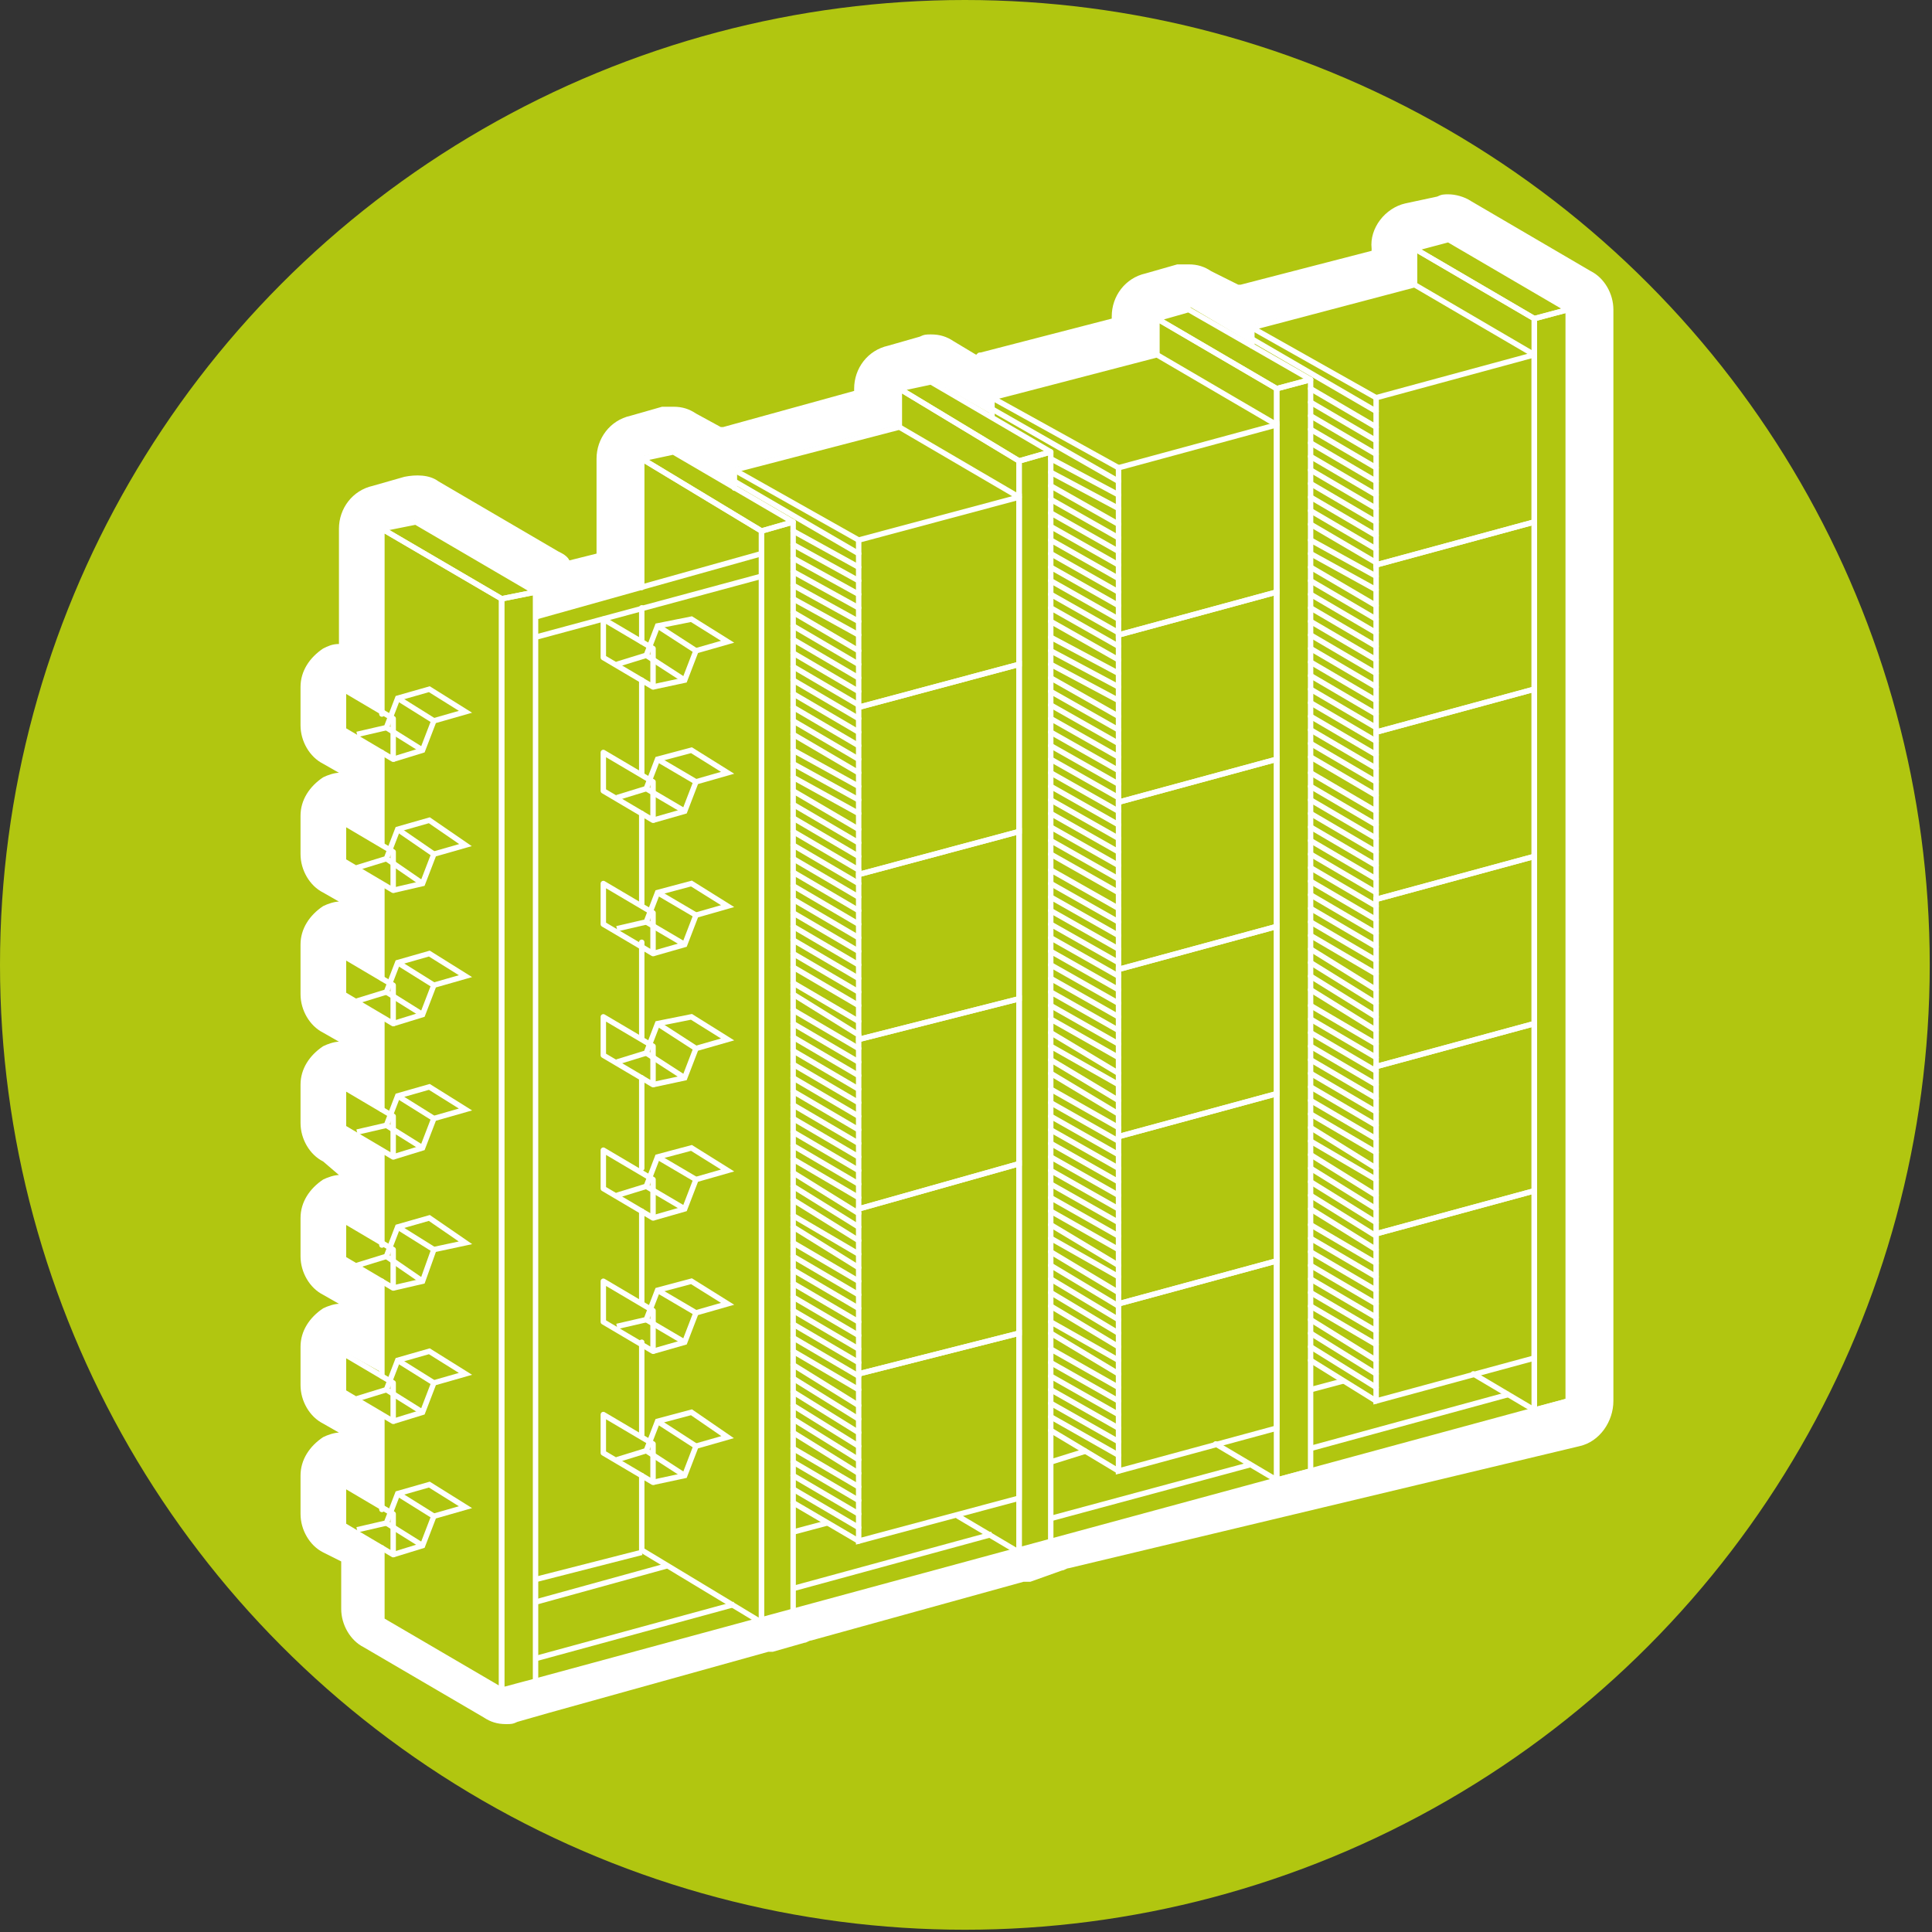 <?xml version="1.0" encoding="utf-8"?>
<!-- Generator: Adobe Illustrator 26.0.3, SVG Export Plug-In . SVG Version: 6.00 Build 0)  -->
<svg version="1.1" id="Calque_1" xmlns="http://www.w3.org/2000/svg" xmlns:xlink="http://www.w3.org/1999/xlink" x="0px" y="0px"
	 viewBox="0 0 85.5 85.5" style="enable-background:new 0 0 85.5 85.5;" xml:space="preserve">
<rect x="0" y="0" width="85.5" height="85.5" fill="#333333" stroke="none"/>
<style type="text/css">
	.st0{fill:#B1C610;}
	.st1{fill:none;stroke:#FFFFFF;stroke-width:0.24;stroke-linecap:round;stroke-linejoin:round;}
	.st2{fill:none;stroke:#FFFFFF;stroke-width:0.24;stroke-miterlimit:10;}
	.st3{fill:#FFFFFF;}
</style>
<g id="Calque_2_00000103969964641285583860000001698563999569553836_">
	<g id="Calque_1-2">
		<circle class="st0" cx="42.7" cy="42.7" r="42.7"/>
		<polyline class="st1" points="65.2,60.8 67.9,62.4 67.9,14.1 62.6,11 62.6,12.6 		"/>
		<polygon class="st1" points="69.4,13.7 67.9,14.1 67.9,62.4 69.4,62 		"/>
		<polygon class="st1" points="69.4,13.7 67.9,14.1 62.6,11 64.1,10.6 		"/>
		<polygon class="st2" points="67.9,60.1 60.9,62 60.9,54.6 67.9,52.7 		"/>
		<polygon class="st2" points="67.9,52.7 60.9,54.6 60.9,47.2 67.9,45.3 		"/>
		<polygon class="st2" points="67.9,45.3 60.9,47.2 60.9,39.8 67.9,37.9 		"/>
		<polygon class="st2" points="67.9,37.9 60.9,39.8 60.9,32.4 67.9,30.5 		"/>
		<polygon class="st2" points="67.9,30.5 60.9,32.4 60.9,25 67.9,23.1 		"/>
		<polygon class="st2" points="67.9,23.1 60.9,25 60.9,17.6 67.9,15.7 		"/>
		<line class="st1" x1="60.9" y1="17.6" x2="55.4" y2="14.5"/>
		<line class="st1" x1="60.9" y1="18.2" x2="55.4" y2="15"/>
		<line class="st1" x1="60.9" y1="18.9" x2="58" y2="17.2"/>
		<line class="st1" x1="60.9" y1="19.5" x2="58" y2="17.8"/>
		<line class="st1" x1="60.9" y1="20.1" x2="58" y2="18.4"/>
		<line class="st1" x1="60.9" y1="20.7" x2="58" y2="19"/>
		<line class="st1" x1="60.9" y1="21.3" x2="58" y2="19.6"/>
		<line class="st1" x1="60.9" y1="21.9" x2="58" y2="20.2"/>
		<line class="st1" x1="60.9" y1="22.5" x2="58" y2="20.8"/>
		<line class="st1" x1="60.9" y1="23.1" x2="58" y2="21.4"/>
		<line class="st1" x1="60.9" y1="23.7" x2="58" y2="22"/>
		<line class="st1" x1="60.9" y1="24.3" x2="58" y2="22.6"/>
		<line class="st1" x1="60.9" y1="24.9" x2="58" y2="23.2"/>
		<line class="st1" x1="60.9" y1="25.5" x2="58" y2="23.9"/>
		<line class="st1" x1="60.9" y1="26.1" x2="58" y2="24.5"/>
		<line class="st1" x1="60.9" y1="26.8" x2="58" y2="25.1"/>
		<line class="st1" x1="60.9" y1="27.4" x2="58" y2="25.7"/>
		<line class="st1" x1="60.9" y1="28" x2="58" y2="26.3"/>
		<line class="st1" x1="60.9" y1="28.6" x2="58" y2="26.9"/>
		<line class="st1" x1="60.9" y1="29.2" x2="58" y2="27.5"/>
		<line class="st1" x1="60.9" y1="29.8" x2="58" y2="28.1"/>
		<line class="st1" x1="60.9" y1="30.4" x2="58" y2="28.7"/>
		<line class="st1" x1="60.9" y1="31" x2="58" y2="29.3"/>
		<line class="st1" x1="60.9" y1="31.6" x2="58" y2="29.9"/>
		<line class="st1" x1="60.9" y1="32.2" x2="58" y2="30.5"/>
		<line class="st1" x1="60.9" y1="32.8" x2="58" y2="31.1"/>
		<line class="st1" x1="60.9" y1="33.4" x2="58" y2="31.7"/>
		<line class="st1" x1="60.9" y1="34" x2="58" y2="32.3"/>
		<line class="st1" x1="60.9" y1="34.6" x2="58" y2="32.9"/>
		<line class="st1" x1="60.9" y1="35.2" x2="58" y2="33.5"/>
		<line class="st1" x1="60.9" y1="35.9" x2="58" y2="34.2"/>
		<line class="st1" x1="60.9" y1="36.5" x2="58" y2="34.8"/>
		<line class="st1" x1="60.9" y1="37.1" x2="58" y2="35.4"/>
		<line class="st1" x1="60.9" y1="37.7" x2="58" y2="36"/>
		<line class="st1" x1="60.9" y1="38.3" x2="58" y2="36.6"/>
		<line class="st1" x1="60.9" y1="38.9" x2="58" y2="37.2"/>
		<line class="st1" x1="60.9" y1="39.5" x2="58" y2="37.8"/>
		<line class="st1" x1="60.9" y1="40.1" x2="58" y2="38.4"/>
		<line class="st1" x1="60.9" y1="40.7" x2="58" y2="39"/>
		<line class="st1" x1="60.9" y1="41.3" x2="58" y2="39.6"/>
		<line class="st1" x1="60.9" y1="41.9" x2="58" y2="40.2"/>
		<line class="st1" x1="60.9" y1="42.5" x2="58" y2="40.8"/>
		<line class="st1" x1="60.9" y1="43.1" x2="58" y2="41.4"/>
		<line class="st1" x1="60.9" y1="43.8" x2="58" y2="42"/>
		<line class="st1" x1="60.9" y1="44.4" x2="58" y2="42.6"/>
		<line class="st1" x1="60.9" y1="45" x2="58" y2="43.2"/>
		<line class="st1" x1="60.9" y1="45.6" x2="58" y2="43.8"/>
		<line class="st1" x1="60.9" y1="46.2" x2="58" y2="44.5"/>
		<line class="st1" x1="60.9" y1="46.8" x2="58" y2="45.1"/>
		<line class="st1" x1="60.9" y1="47.4" x2="58" y2="45.7"/>
		<line class="st1" x1="60.9" y1="48" x2="58" y2="46.3"/>
		<line class="st1" x1="60.9" y1="48.6" x2="58" y2="46.9"/>
		<line class="st1" x1="60.9" y1="49.2" x2="58" y2="47.5"/>
		<line class="st1" x1="60.9" y1="49.8" x2="58" y2="48.1"/>
		<line class="st1" x1="60.9" y1="50.4" x2="58" y2="48.7"/>
		<line class="st1" x1="60.9" y1="51" x2="58" y2="49.3"/>
		<line class="st1" x1="60.9" y1="51.7" x2="58" y2="49.9"/>
		<line class="st1" x1="60.9" y1="52.2" x2="58" y2="50.5"/>
		<line class="st1" x1="60.9" y1="52.9" x2="58" y2="51.1"/>
		<line class="st1" x1="60.9" y1="53.5" x2="58" y2="51.7"/>
		<line class="st1" x1="60.9" y1="54.1" x2="58" y2="52.3"/>
		<line class="st1" x1="60.9" y1="54.7" x2="58" y2="52.9"/>
		<line class="st1" x1="60.9" y1="55.3" x2="58" y2="53.5"/>
		<line class="st1" x1="60.9" y1="55.9" x2="58" y2="54.2"/>
		<line class="st1" x1="60.9" y1="56.5" x2="58" y2="54.8"/>
		<line class="st1" x1="60.9" y1="57.1" x2="58" y2="55.4"/>
		<line class="st1" x1="60.9" y1="57.7" x2="58" y2="56"/>
		<line class="st1" x1="60.9" y1="58.3" x2="58" y2="56.6"/>
		<line class="st1" x1="60.9" y1="58.9" x2="58" y2="57.2"/>
		<line class="st1" x1="60.9" y1="59.5" x2="58" y2="57.8"/>
		<line class="st1" x1="60.9" y1="60.2" x2="58" y2="58.4"/>
		<line class="st1" x1="60.9" y1="60.8" x2="58" y2="59"/>
		<line class="st1" x1="60.9" y1="61.4" x2="58" y2="59.6"/>
		<line class="st1" x1="60.9" y1="62" x2="58" y2="60.2"/>
		<polyline class="st1" points="55.4,14.5 62.6,12.6 67.9,15.7 		"/>
		<line class="st1" x1="55.4" y1="14.5" x2="55.4" y2="15.3"/>
		<polyline class="st1" points="53.8,63.9 56.5,65.5 56.5,17.2 51.2,14.1 51.2,15.7 		"/>
		<polygon class="st1" points="58,16.8 56.5,17.2 56.5,65.5 58,65.1 		"/>
		<polygon class="st1" points="58,16.8 56.5,17.2 51.2,14.1 52.6,13.7 		"/>
		<polygon class="st2" points="56.5,63.2 49.5,65.1 49.5,57.7 56.5,55.8 		"/>
		<polygon class="st2" points="56.5,55.8 49.5,57.7 49.5,50.3 56.5,48.4 		"/>
		<polygon class="st2" points="56.5,48.4 49.5,50.3 49.5,42.9 56.5,41 		"/>
		<polygon class="st2" points="56.5,41 49.5,42.9 49.5,35.5 56.5,33.6 		"/>
		<polygon class="st2" points="56.5,33.6 49.5,35.5 49.5,28.1 56.5,26.2 		"/>
		<polygon class="st2" points="56.5,26.2 49.5,28.1 49.5,20.7 56.5,18.8 		"/>
		<line class="st1" x1="49.5" y1="20.7" x2="43.9" y2="17.6"/>
		<line class="st1" x1="49.5" y1="21.3" x2="43.9" y2="18.1"/>
		<line class="st1" x1="49.5" y1="21.9" x2="46.5" y2="20.3"/>
		<line class="st1" x1="49.5" y1="22.5" x2="46.5" y2="20.9"/>
		<line class="st1" x1="49.5" y1="23.2" x2="46.5" y2="21.5"/>
		<line class="st1" x1="49.5" y1="23.8" x2="46.5" y2="22.1"/>
		<line class="st1" x1="49.5" y1="24.4" x2="46.5" y2="22.7"/>
		<line class="st1" x1="49.5" y1="25" x2="46.5" y2="23.3"/>
		<line class="st1" x1="49.5" y1="25.6" x2="46.5" y2="23.9"/>
		<line class="st1" x1="49.5" y1="26.2" x2="46.5" y2="24.5"/>
		<line class="st1" x1="49.5" y1="26.8" x2="46.5" y2="25.1"/>
		<line class="st1" x1="49.5" y1="27.4" x2="46.5" y2="25.7"/>
		<line class="st1" x1="49.5" y1="28" x2="46.5" y2="26.3"/>
		<line class="st1" x1="49.5" y1="28.6" x2="46.5" y2="26.9"/>
		<line class="st1" x1="49.5" y1="29.2" x2="46.5" y2="27.5"/>
		<line class="st1" x1="49.5" y1="29.8" x2="46.5" y2="28.2"/>
		<line class="st1" x1="49.5" y1="30.4" x2="46.5" y2="28.8"/>
		<line class="st1" x1="49.5" y1="31" x2="46.5" y2="29.4"/>
		<line class="st1" x1="49.5" y1="31.7" x2="46.5" y2="30"/>
		<line class="st1" x1="49.5" y1="32.3" x2="46.5" y2="30.6"/>
		<line class="st1" x1="49.5" y1="32.9" x2="46.5" y2="31.2"/>
		<line class="st1" x1="49.5" y1="33.5" x2="46.5" y2="31.8"/>
		<line class="st1" x1="49.5" y1="34.1" x2="46.5" y2="32.4"/>
		<line class="st1" x1="49.5" y1="34.7" x2="46.5" y2="33"/>
		<line class="st1" x1="49.5" y1="35.3" x2="46.5" y2="33.6"/>
		<line class="st1" x1="49.5" y1="35.9" x2="46.5" y2="34.2"/>
		<line class="st1" x1="49.5" y1="36.5" x2="46.5" y2="34.8"/>
		<line class="st1" x1="49.5" y1="37.1" x2="46.5" y2="35.4"/>
		<line class="st1" x1="49.5" y1="37.7" x2="46.5" y2="36"/>
		<line class="st1" x1="49.5" y1="38.3" x2="46.5" y2="36.6"/>
		<line class="st1" x1="49.5" y1="38.9" x2="46.5" y2="37.2"/>
		<line class="st1" x1="49.5" y1="39.5" x2="46.5" y2="37.8"/>
		<line class="st1" x1="49.5" y1="40.2" x2="46.5" y2="38.5"/>
		<line class="st1" x1="49.5" y1="40.8" x2="46.5" y2="39.1"/>
		<line class="st1" x1="49.5" y1="41.4" x2="46.5" y2="39.7"/>
		<line class="st1" x1="49.5" y1="42" x2="46.5" y2="40.3"/>
		<line class="st1" x1="49.5" y1="42.6" x2="46.5" y2="40.9"/>
		<line class="st1" x1="49.5" y1="43.2" x2="46.5" y2="41.5"/>
		<line class="st1" x1="49.5" y1="43.8" x2="46.5" y2="42.1"/>
		<line class="st1" x1="49.5" y1="44.4" x2="46.5" y2="42.7"/>
		<line class="st1" x1="49.5" y1="45" x2="46.5" y2="43.3"/>
		<line class="st1" x1="49.5" y1="45.6" x2="46.5" y2="43.9"/>
		<line class="st1" x1="49.5" y1="46.2" x2="46.5" y2="44.5"/>
		<line class="st1" x1="49.5" y1="46.8" x2="46.5" y2="45.1"/>
		<line class="st1" x1="49.5" y1="47.5" x2="46.5" y2="45.7"/>
		<line class="st1" x1="49.5" y1="48" x2="46.5" y2="46.3"/>
		<line class="st1" x1="49.5" y1="48.7" x2="46.5" y2="46.9"/>
		<line class="st1" x1="49.5" y1="49.3" x2="46.5" y2="47.5"/>
		<line class="st1" x1="49.5" y1="49.9" x2="46.5" y2="48.2"/>
		<line class="st1" x1="49.5" y1="50.5" x2="46.5" y2="48.8"/>
		<line class="st1" x1="49.5" y1="51.1" x2="46.5" y2="49.4"/>
		<line class="st1" x1="49.5" y1="51.7" x2="46.5" y2="50"/>
		<line class="st1" x1="49.5" y1="52.3" x2="46.5" y2="50.6"/>
		<line class="st1" x1="49.5" y1="52.9" x2="46.5" y2="51.2"/>
		<line class="st1" x1="49.5" y1="53.5" x2="46.5" y2="51.8"/>
		<line class="st1" x1="49.5" y1="54.1" x2="46.5" y2="52.4"/>
		<line class="st1" x1="49.5" y1="54.7" x2="46.5" y2="53"/>
		<line class="st1" x1="49.5" y1="55.3" x2="46.5" y2="53.6"/>
		<line class="st1" x1="49.5" y1="56" x2="46.5" y2="54.2"/>
		<line class="st1" x1="49.5" y1="56.5" x2="46.5" y2="54.8"/>
		<line class="st1" x1="49.5" y1="57.2" x2="46.5" y2="55.4"/>
		<line class="st1" x1="49.5" y1="57.8" x2="46.5" y2="56"/>
		<line class="st1" x1="49.5" y1="58.4" x2="46.5" y2="56.6"/>
		<line class="st1" x1="49.5" y1="59" x2="46.5" y2="57.2"/>
		<line class="st1" x1="49.5" y1="59.6" x2="46.5" y2="57.8"/>
		<line class="st1" x1="49.5" y1="60.2" x2="46.5" y2="58.5"/>
		<line class="st1" x1="49.5" y1="60.8" x2="46.5" y2="59"/>
		<line class="st1" x1="49.5" y1="61.4" x2="46.5" y2="59.7"/>
		<line class="st1" x1="49.5" y1="62" x2="46.5" y2="60.3"/>
		<line class="st1" x1="49.5" y1="62.6" x2="46.5" y2="60.9"/>
		<line class="st1" x1="49.5" y1="63.2" x2="46.5" y2="61.5"/>
		<line class="st1" x1="49.5" y1="63.8" x2="46.5" y2="62.1"/>
		<line class="st1" x1="49.5" y1="64.4" x2="46.5" y2="62.7"/>
		<line class="st1" x1="49.5" y1="65.1" x2="46.5" y2="63.3"/>
		<polyline class="st1" points="43.9,17.6 51.2,15.7 56.5,18.8 		"/>
		<line class="st1" x1="43.9" y1="17.6" x2="43.9" y2="18.4"/>
		<polyline class="st1" points="42.4,67.1 45.1,68.7 45.1,20.4 39.8,17.2 39.8,18.9 		"/>
		<polygon class="st1" points="46.5,20 45.1,20.4 45.1,68.7 46.5,68.3 		"/>
		<polygon class="st1" points="46.5,20 45.1,20.4 39.8,17.2 41.2,16.9 		"/>
		<polyline class="st1" points="28.4,65.3 28.4,68.6 33.7,71.8 33.7,23.5 28.4,20.3 28.4,26 		"/>
		<line class="st1" x1="28.4" y1="59.4" x2="28.4" y2="63.5"/>
		<line class="st1" x1="28.4" y1="53.6" x2="28.4" y2="57.6"/>
		<line class="st1" x1="28.4" y1="47.7" x2="28.4" y2="51.7"/>
		<line class="st1" x1="28.4" y1="41.7" x2="28.4" y2="45.9"/>
		<line class="st1" x1="28.4" y1="36" x2="28.4" y2="40"/>
		<line class="st1" x1="28.4" y1="30.1" x2="28.4" y2="34.2"/>
		<line class="st1" x1="28.4" y1="26.9" x2="28.4" y2="28.4"/>
		<polygon class="st1" points="35.1,23.1 33.7,23.5 33.7,71.8 35.1,71.4 		"/>
		<polygon class="st1" points="35.1,23.1 33.7,23.5 28.4,20.3 29.8,20 		"/>
		<polygon class="st2" points="45.1,66.3 38,68.2 38,60.8 45.1,59 		"/>
		<polygon class="st2" points="45.1,59 38,60.8 38,53.5 45.1,51.5 		"/>
		<polygon class="st2" points="45.1,51.5 38,53.5 38,46 45.1,44.2 		"/>
		<polygon class="st2" points="45.1,44.2 38,46 38,38.7 45.1,36.8 		"/>
		<polygon class="st2" points="45.1,36.8 38,38.7 38,31.3 45.1,29.4 		"/>
		<polygon class="st2" points="45.1,29.4 38,31.3 38,23.9 45.1,22 		"/>
		<line class="st1" x1="38" y1="23.9" x2="32.5" y2="20.8"/>
		<line class="st1" x1="38" y1="24.5" x2="32.5" y2="21.3"/>
		<line class="st1" x1="38" y1="25.1" x2="35.1" y2="23.5"/>
		<line class="st1" x1="38" y1="25.7" x2="35.1" y2="24.1"/>
		<line class="st1" x1="38" y1="26.3" x2="35.1" y2="24.7"/>
		<line class="st1" x1="38" y1="26.9" x2="35.1" y2="25.3"/>
		<line class="st1" x1="38" y1="27.5" x2="35.1" y2="25.9"/>
		<line class="st1" x1="38" y1="28.1" x2="35.1" y2="26.5"/>
		<line class="st1" x1="38" y1="28.8" x2="35.1" y2="27.1"/>
		<line class="st1" x1="38" y1="29.4" x2="35.1" y2="27.7"/>
		<line class="st1" x1="38" y1="30" x2="35.1" y2="28.3"/>
		<line class="st1" x1="38" y1="30.6" x2="35.1" y2="28.9"/>
		<line class="st1" x1="38" y1="31.2" x2="35.1" y2="29.5"/>
		<line class="st1" x1="38" y1="31.8" x2="35.1" y2="30.1"/>
		<line class="st1" x1="38" y1="32.4" x2="35.1" y2="30.7"/>
		<line class="st1" x1="38" y1="33" x2="35.1" y2="31.3"/>
		<line class="st1" x1="38" y1="33.6" x2="35.1" y2="31.9"/>
		<line class="st1" x1="38" y1="34.2" x2="35.1" y2="32.5"/>
		<line class="st1" x1="38" y1="34.8" x2="35.1" y2="33.2"/>
		<line class="st1" x1="38" y1="35.4" x2="35.1" y2="33.8"/>
		<line class="st1" x1="38" y1="36" x2="35.1" y2="34.4"/>
		<line class="st1" x1="38" y1="36.7" x2="35.1" y2="35"/>
		<line class="st1" x1="38" y1="37.3" x2="35.1" y2="35.6"/>
		<line class="st1" x1="38" y1="37.9" x2="35.1" y2="36.2"/>
		<line class="st1" x1="38" y1="38.5" x2="35.1" y2="36.8"/>
		<line class="st1" x1="38" y1="39.1" x2="35.1" y2="37.4"/>
		<line class="st1" x1="38" y1="39.7" x2="35.1" y2="38"/>
		<line class="st1" x1="38" y1="40.3" x2="35.1" y2="38.6"/>
		<line class="st1" x1="38" y1="40.9" x2="35.1" y2="39.2"/>
		<line class="st1" x1="38" y1="41.5" x2="35.1" y2="39.8"/>
		<line class="st1" x1="38" y1="42.1" x2="35.1" y2="40.4"/>
		<line class="st1" x1="38" y1="42.7" x2="35.1" y2="41"/>
		<line class="st1" x1="38" y1="43.3" x2="35.1" y2="41.6"/>
		<line class="st1" x1="38" y1="43.9" x2="35.1" y2="42.2"/>
		<line class="st1" x1="38" y1="44.5" x2="35.1" y2="42.8"/>
		<line class="st1" x1="38" y1="45.2" x2="35.1" y2="43.5"/>
		<line class="st1" x1="38" y1="45.8" x2="35.1" y2="44"/>
		<line class="st1" x1="38" y1="46.4" x2="35.1" y2="44.7"/>
		<line class="st1" x1="38" y1="47" x2="35.1" y2="45.3"/>
		<line class="st1" x1="38" y1="47.6" x2="35.1" y2="45.9"/>
		<line class="st1" x1="38" y1="48.2" x2="35.1" y2="46.5"/>
		<line class="st1" x1="38" y1="48.8" x2="35.1" y2="47.1"/>
		<line class="st1" x1="38" y1="49.4" x2="35.1" y2="47.7"/>
		<line class="st1" x1="38" y1="50" x2="35.1" y2="48.3"/>
		<line class="st1" x1="38" y1="50.6" x2="35.1" y2="48.9"/>
		<line class="st1" x1="38" y1="51.2" x2="35.1" y2="49.5"/>
		<line class="st1" x1="38" y1="51.8" x2="35.1" y2="50.1"/>
		<line class="st1" x1="38" y1="52.4" x2="35.1" y2="50.7"/>
		<line class="st1" x1="38" y1="53" x2="35.1" y2="51.3"/>
		<line class="st1" x1="38" y1="53.7" x2="35.1" y2="51.9"/>
		<line class="st1" x1="38" y1="54.3" x2="35.1" y2="52.5"/>
		<line class="st1" x1="38" y1="54.9" x2="35.1" y2="53.1"/>
		<line class="st1" x1="38" y1="55.5" x2="35.1" y2="53.8"/>
		<line class="st1" x1="38" y1="56.1" x2="35.1" y2="54.3"/>
		<line class="st1" x1="38" y1="56.7" x2="35.1" y2="55"/>
		<line class="st1" x1="38" y1="57.3" x2="35.1" y2="55.6"/>
		<line class="st1" x1="38" y1="57.9" x2="35.1" y2="56.2"/>
		<line class="st1" x1="38" y1="58.5" x2="35.1" y2="56.8"/>
		<line class="st1" x1="38" y1="59.1" x2="35.1" y2="57.4"/>
		<line class="st1" x1="38" y1="59.7" x2="35.1" y2="58"/>
		<line class="st1" x1="38" y1="60.3" x2="35.1" y2="58.6"/>
		<line class="st1" x1="38" y1="60.9" x2="35.1" y2="59.2"/>
		<line class="st1" x1="38" y1="61.5" x2="35.1" y2="59.8"/>
		<line class="st1" x1="38" y1="62.2" x2="35.1" y2="60.4"/>
		<line class="st1" x1="38" y1="62.8" x2="35.1" y2="61"/>
		<line class="st1" x1="38" y1="63.4" x2="35.1" y2="61.6"/>
		<line class="st1" x1="38" y1="64" x2="35.1" y2="62.2"/>
		<line class="st1" x1="38" y1="64.6" x2="35.1" y2="62.8"/>
		<line class="st1" x1="38" y1="65.2" x2="35.1" y2="63.4"/>
		<line class="st1" x1="38" y1="65.8" x2="35.1" y2="64.1"/>
		<line class="st1" x1="38" y1="66.4" x2="35.1" y2="64.7"/>
		<line class="st1" x1="38" y1="67" x2="35.1" y2="65.3"/>
		<line class="st1" x1="38" y1="67.6" x2="35.1" y2="65.9"/>
		<line class="st1" x1="38" y1="68.2" x2="35.1" y2="66.5"/>
		<polyline class="st1" points="32.5,20.8 39.8,18.9 45.1,22 		"/>
		<line class="st1" x1="32.5" y1="20.8" x2="32.5" y2="21.6"/>
		<line class="st1" x1="16.9" y1="62.7" x2="16.9" y2="66.8"/>
		<line class="st1" x1="16.9" y1="56.7" x2="16.9" y2="60.9"/>
		<line class="st1" x1="16.9" y1="51" x2="16.9" y2="55.1"/>
		<line class="st1" x1="16.9" y1="45.2" x2="16.9" y2="49.1"/>
		<line class="st1" x1="16.9" y1="39.2" x2="16.9" y2="43.3"/>
		<line class="st1" x1="16.9" y1="33.3" x2="16.9" y2="37.3"/>
		<polyline class="st1" points="16.9,68.5 16.9,71.7 22.2,74.8 22.2,26.5 16.9,23.4 16.9,31.6 		"/>
		<polygon class="st1" points="23.7,26.2 22.2,26.5 22.2,74.8 23.7,74.4 		"/>
		<polygon class="st1" points="23.7,26.2 22.2,26.5 16.9,23.4 18.4,23.1 		"/>
		<line class="st2" x1="23.7" y1="74.4" x2="69.4" y2="62"/>
		<line class="st2" x1="58" y1="64.1" x2="66.8" y2="61.7"/>
		<line class="st2" x1="46.5" y1="67.2" x2="55.4" y2="64.8"/>
		<line class="st2" x1="35.1" y1="70.3" x2="43.9" y2="67.9"/>
		<line class="st2" x1="23.7" y1="73.4" x2="32.5" y2="71"/>
		<line class="st2" x1="23.7" y1="69.9" x2="28.4" y2="68.7"/>
		<line class="st2" x1="58" y1="61.5" x2="59.5" y2="61.1"/>
		<line class="st2" x1="46.5" y1="64.7" x2="48.1" y2="64.2"/>
		<line class="st2" x1="35.1" y1="67.8" x2="36.6" y2="67.4"/>
		<line class="st2" x1="23.7" y1="70.9" x2="29.5" y2="69.3"/>
		<line class="st2" x1="23.7" y1="27.3" x2="33.7" y2="24.5"/>
		<line class="st2" x1="23.7" y1="28.2" x2="33.7" y2="25.5"/>
		<polygon class="st1" points="15.2,67.5 17.4,68.8 17.4,67 15.2,65.7 		"/>
		<polyline class="st2" points="17.4,68.8 18.7,68.4 19.2,67.1 20.6,66.7 19,65.7 17.6,66.1 17.1,67.4 15.8,67.7 		"/>
		<line class="st2" x1="17.6" y1="66.1" x2="19.2" y2="67.1"/>
		<line class="st2" x1="18.7" y1="68.4" x2="17.1" y2="67.4"/>
		<polygon class="st1" points="15.2,61.6 17.4,62.9 17.4,61.2 15.2,59.9 		"/>
		<polyline class="st2" points="17.4,62.9 18.7,62.5 19.2,61.2 20.6,60.8 19,59.8 17.6,60.2 17.1,61.5 15.8,61.9 		"/>
		<line class="st2" x1="17.6" y1="60.2" x2="19.2" y2="61.2"/>
		<line class="st2" x1="18.7" y1="62.5" x2="17.1" y2="61.5"/>
		<polygon class="st1" points="15.2,55.7 17.4,57 17.4,55.3 15.2,54 		"/>
		<polyline class="st2" points="17.4,57 18.7,56.7 19.2,55.3 20.6,55 19,53.9 17.6,54.3 17.1,55.6 15.8,56 		"/>
		<line class="st2" x1="17.6" y1="54.3" x2="19.2" y2="55.3"/>
		<line class="st2" x1="18.7" y1="56.7" x2="17.1" y2="55.6"/>
		<polygon class="st1" points="15.2,49.9 17.4,51.2 17.4,49.4 15.2,48.1 		"/>
		<polyline class="st2" points="17.4,51.2 18.7,50.8 19.2,49.5 20.6,49.1 19,48.1 17.6,48.5 17.1,49.8 15.8,50.1 		"/>
		<line class="st2" x1="17.6" y1="48.5" x2="19.2" y2="49.5"/>
		<line class="st2" x1="18.7" y1="50.8" x2="17.1" y2="49.8"/>
		<polygon class="st1" points="15.2,44 17.4,45.3 17.4,43.6 15.2,42.3 		"/>
		<polyline class="st2" points="17.4,45.3 18.7,44.9 19.2,43.6 20.6,43.2 19,42.2 17.6,42.6 17.1,43.9 15.8,44.3 		"/>
		<line class="st2" x1="17.6" y1="42.6" x2="19.2" y2="43.6"/>
		<line class="st2" x1="18.7" y1="44.9" x2="17.1" y2="43.9"/>
		<polygon class="st1" points="15.2,38.1 17.4,39.4 17.4,37.7 15.2,36.4 		"/>
		<polyline class="st2" points="17.4,39.4 18.7,39.1 19.2,37.8 20.6,37.4 19,36.3 17.6,36.7 17.1,38 15.8,38.4 		"/>
		<line class="st2" x1="17.6" y1="36.7" x2="19.2" y2="37.8"/>
		<line class="st2" x1="18.7" y1="39.1" x2="17.1" y2="38"/>
		<polygon class="st1" points="15.2,32.3 17.4,33.6 17.4,31.8 15.2,30.5 		"/>
		<polyline class="st2" points="17.4,33.6 18.7,33.2 19.2,31.9 20.6,31.5 19,30.5 17.6,30.9 17.1,32.2 15.8,32.5 		"/>
		<line class="st2" x1="17.6" y1="30.9" x2="19.2" y2="31.9"/>
		<line class="st2" x1="18.7" y1="33.2" x2="17.1" y2="32.2"/>
		<polygon class="st1" points="26.7,64.3 28.9,65.6 28.9,63.9 26.7,62.6 		"/>
		<polyline class="st2" points="28.9,65.6 30.3,65.3 30.8,64 32.2,63.6 30.6,62.5 29.1,62.9 28.6,64.2 27.3,64.6 		"/>
		<line class="st2" x1="29.1" y1="62.9" x2="30.8" y2="64"/>
		<line class="st2" x1="30.3" y1="65.3" x2="28.6" y2="64.2"/>
		<polygon class="st1" points="26.7,58.5 28.9,59.8 28.9,58 26.7,56.7 		"/>
		<polyline class="st2" points="28.9,59.8 30.3,59.4 30.8,58.1 32.2,57.7 30.6,56.7 29.1,57.1 28.6,58.4 27.3,58.7 		"/>
		<line class="st2" x1="29.1" y1="57.1" x2="30.8" y2="58.1"/>
		<line class="st2" x1="30.3" y1="59.4" x2="28.6" y2="58.4"/>
		<polygon class="st1" points="26.7,52.6 28.9,53.9 28.9,52.2 26.7,50.9 		"/>
		<polyline class="st2" points="28.9,53.9 30.3,53.5 30.8,52.2 32.2,51.8 30.6,50.8 29.1,51.2 28.6,52.5 27.3,52.9 		"/>
		<line class="st2" x1="29.1" y1="51.2" x2="30.8" y2="52.2"/>
		<line class="st2" x1="30.3" y1="53.5" x2="28.6" y2="52.5"/>
		<polygon class="st1" points="26.7,46.7 28.9,48 28.9,46.3 26.7,45 		"/>
		<polyline class="st2" points="28.9,48 30.3,47.7 30.8,46.4 32.2,46 30.6,45 29.1,45.3 28.6,46.6 27.3,47 		"/>
		<line class="st2" x1="29.1" y1="45.3" x2="30.8" y2="46.4"/>
		<line class="st2" x1="30.3" y1="47.7" x2="28.6" y2="46.6"/>
		<polygon class="st1" points="26.7,40.9 28.9,42.2 28.9,40.4 26.7,39.1 		"/>
		<polyline class="st2" points="28.9,42.2 30.3,41.8 30.8,40.5 32.2,40.1 30.6,39.1 29.1,39.5 28.6,40.8 27.3,41.1 		"/>
		<line class="st2" x1="29.1" y1="39.5" x2="30.8" y2="40.5"/>
		<line class="st2" x1="30.3" y1="41.8" x2="28.6" y2="40.8"/>
		<polygon class="st1" points="26.7,35 28.9,36.3 28.9,34.6 26.7,33.3 		"/>
		<polyline class="st2" points="28.9,36.3 30.3,35.9 30.8,34.6 32.2,34.2 30.6,33.2 29.1,33.6 28.6,34.9 27.3,35.3 		"/>
		<line class="st2" x1="29.1" y1="33.6" x2="30.8" y2="34.6"/>
		<line class="st2" x1="30.3" y1="35.9" x2="28.6" y2="34.9"/>
		<polygon class="st1" points="26.7,29.1 28.9,30.4 28.9,28.7 26.7,27.4 		"/>
		<polyline class="st2" points="28.9,30.4 30.3,30.1 30.8,28.8 32.2,28.4 30.6,27.4 29.1,27.7 28.6,29 27.3,29.4 		"/>
		<line class="st2" x1="29.1" y1="27.7" x2="30.8" y2="28.8"/>
		<line class="st2" x1="30.3" y1="30.1" x2="28.6" y2="29"/>
		<path class="st3" d="M64.1,10.6l5.3,3.1V62h-0.1h0.1l-22.9,6.2l0,0l-1.4,0.4l0,0l-10,2.7l0,0l-1.4,0.4l0,0l-10,2.7l-1.4,0.4
			l-5.3-3.1v-3.2l-1.8-1v-1.8l1.8,1v-4.1l-1.8-1v-1.8l1.8,1l0,0v-4.1l-1.8-1V54l1.8,1v-4.1l-1.8-1v-1.8l1.8,1V45l-1.8-1v-1.7l1.8,1
			v-4.1l-1.8-1v-1.8l1.8,1v-4.1l0,0l-1.8-1v-1.8l1.8,1v-8.1l1.4-0.4l5.3,3.1v1.1l4.7-1.3v-5.7l1.4-0.3l2.7,1.6l0,0v-0.8l7.3-1.9
			v-1.6l1.4-0.4l2.8,1.6v-0.1v-0.8l7.3-1.9v-1.6l1.4-0.4l2.7,1.6v-0.8l7.3-1.9V11L64.1,10.6 M64.1,8.6c-0.2,0-0.3,0-0.5,0.1L62.2,9
			c-0.9,0.2-1.6,1.1-1.5,2v0.1l-5.8,1.5h-0.1L53.6,12c-0.3-0.2-0.6-0.3-1-0.3c-0.2,0-0.3,0-0.5,0l-1.4,0.4c-0.9,0.2-1.5,1-1.5,1.9
			v0.1l-5.8,1.5c-0.1,0-0.1,0-0.2,0.1l-1-0.6c-0.3-0.2-0.6-0.3-1-0.3c-0.2,0-0.3,0-0.5,0.1l-1.4,0.4c-0.9,0.2-1.5,1-1.5,1.9v0.1
			L32,18.9h-0.1l-1.1-0.6c-0.3-0.2-0.6-0.3-1-0.3c-0.2,0-0.3,0-0.5,0l-1.4,0.4c-0.9,0.2-1.5,1-1.5,1.9v4.2l-1.2,0.3
			c-0.1-0.2-0.3-0.3-0.5-0.4l-5.3-3.1c-0.4-0.3-1-0.3-1.5-0.2l-1.4,0.4c-0.9,0.2-1.5,1-1.5,1.9v5.1c-0.3,0-0.5,0.1-0.7,0.2
			c-0.6,0.4-1,1-1,1.7v1.7c0,0.7,0.4,1.4,1,1.7l0.7,0.4c-0.2,0-0.5,0.1-0.7,0.2c-0.6,0.4-1,1-1,1.7v1.7c0,0.7,0.4,1.4,1,1.7l0.7,0.4
			c-0.2,0-0.5,0.1-0.7,0.2c-0.6,0.4-1,1-1,1.7V44c0,0.7,0.4,1.4,1,1.7l0.7,0.4c-0.2,0-0.5,0.1-0.7,0.2c-0.6,0.4-1,1-1,1.7v1.7
			c0,0.7,0.4,1.4,1,1.7L15,52c-0.2,0-0.5,0.1-0.7,0.2c-0.6,0.4-1,1-1,1.7v1.7c0,0.7,0.4,1.4,1,1.7l0.7,0.4c-0.2,0-0.5,0.1-0.7,0.2
			c-0.6,0.4-1,1-1,1.7v1.7c0,0.7,0.4,1.4,1,1.7l0.7,0.4c-0.2,0-0.5,0.1-0.7,0.2c-0.6,0.4-1,1-1,1.7v1.7c0,0.7,0.4,1.4,1,1.7l0.8,0.4
			v2.1c0,0.7,0.4,1.4,1,1.7l5.3,3.1c0.3,0.2,0.6,0.3,1,0.3c0.2,0,0.3,0,0.5-0.1l1.4-0.4l9.7-2.7h0.2l1.4-0.4c0.1,0,0.2-0.1,0.3-0.1
			l9.4-2.6h0.3l1.4-0.5c0.1,0,0.2-0.1,0.3-0.1L69.9,64c0.9-0.2,1.5-1.1,1.5-2V13.7c0-0.7-0.4-1.4-1-1.7l-5.3-3.1
			C64.8,8.7,64.4,8.6,64.1,8.6L64.1,8.6z"/>
	</g>
</g>
</svg>
